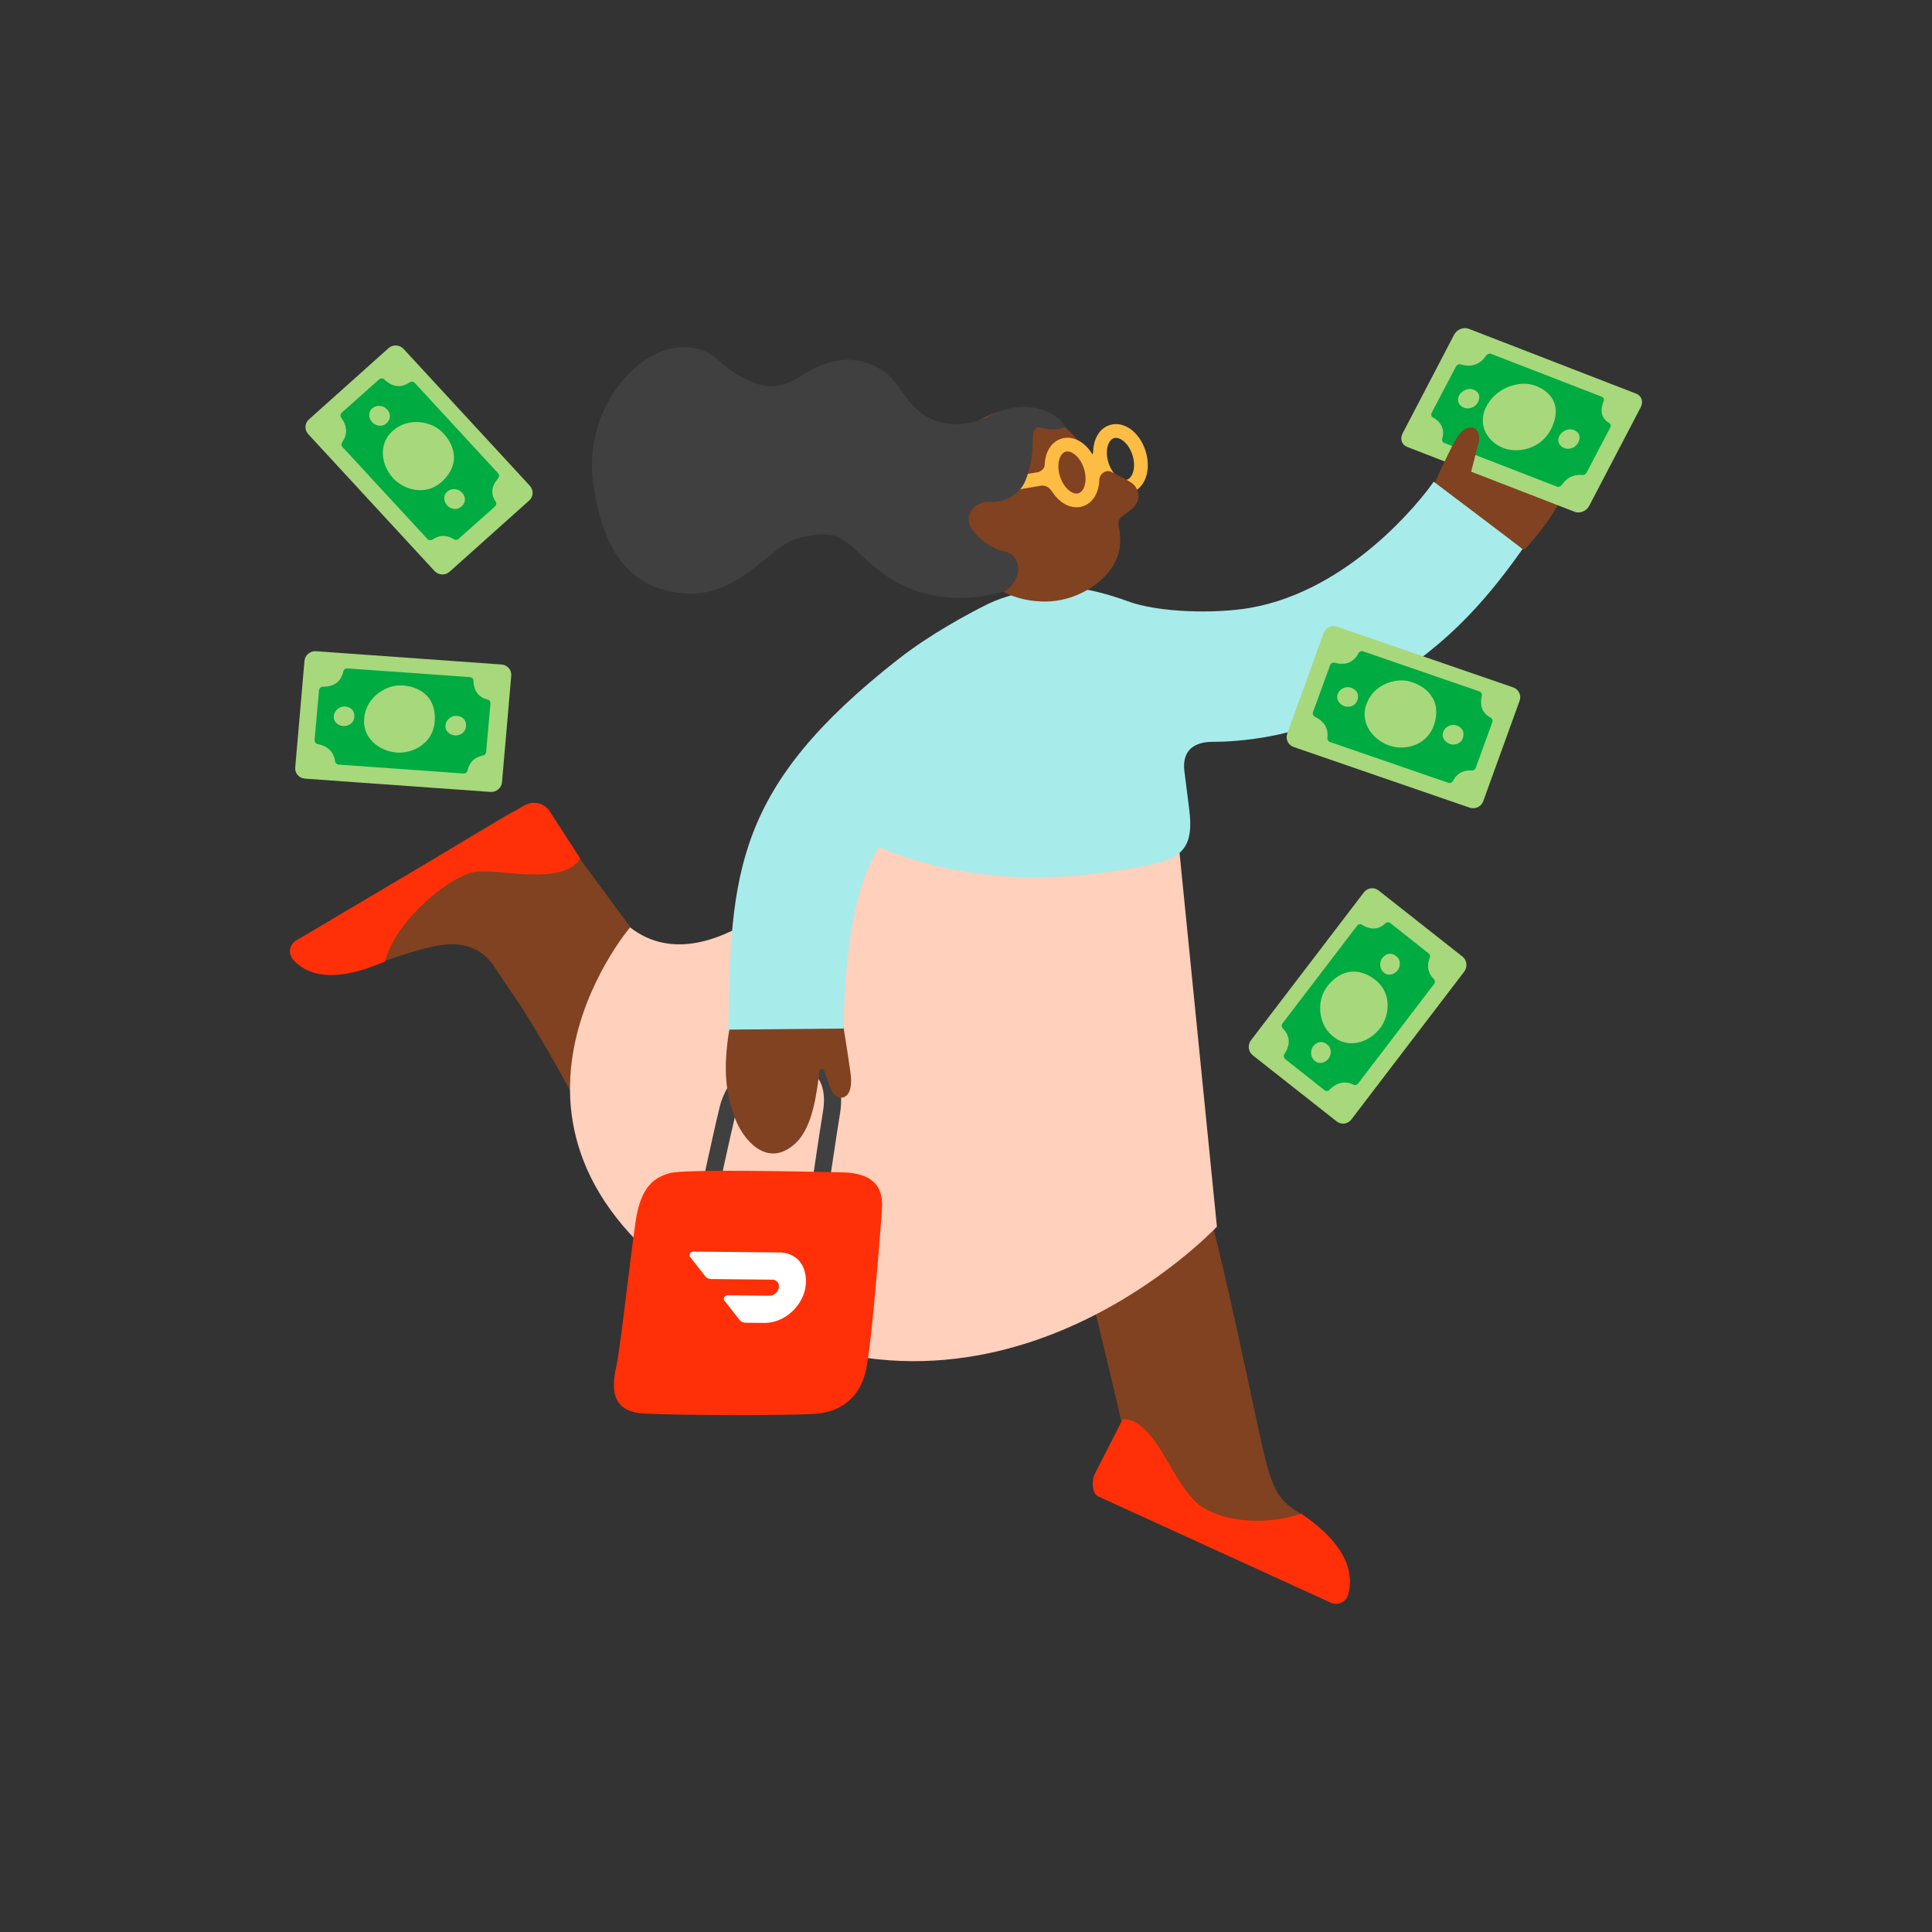 <svg width="300" height="300" viewBox="0 0 300 300" fill="none" xmlns="http://www.w3.org/2000/svg">
<rect x="0" y="0" width="300" height="300" fill="#333333" stroke="none"/>
<g clip-path="url(#clip0_4176_8794)">
<path d="M172.322 66C170.759 66.492 169.815 68.095 169.748 70.044C169.728 70.636 169.376 71.168 168.817 71.367L167.115 72.105L167.886 73.987L169.376 73.542C170.107 73.282 170.56 73.708 170.985 74.353C172.162 76.122 173.978 77.033 175.647 76.508C177.829 75.816 178.813 72.97 177.882 70.024C176.951 67.078 174.51 65.308 172.329 66H172.322ZM175.002 74.48C174.118 74.759 172.721 73.741 172.122 71.846C171.524 69.944 172.083 68.314 172.967 68.035C173.852 67.756 175.248 68.773 175.847 70.669C176.445 72.571 175.88 74.2 175.002 74.48Z" fill="#FDBC43"/>
<path d="M187.771 188.15C187.771 188.15 177.263 142.421 175.774 120.528C175.754 120.228 175.634 113.086 174.929 113.046C176.651 99.166 133.31 118.493 133.31 118.493L109.042 154.452C108.411 155.044 105.092 152.636 104.414 152.403C104.128 152.31 103.902 152.098 103.722 151.858L85.846 127.677C85.846 127.677 83.804 123.434 78.291 126.772C76.455 127.883 55.792 140.167 54.076 142.168C53.724 144.004 53.604 150.94 59.117 149.371C61.817 148.599 64.371 147.562 67.457 146.93C70.19 146.371 74.201 146.159 76.814 150.215L81.117 156.593C88 167.487 95.648 182.903 95.648 182.903C99.486 185.915 109.967 186.959 116.338 181.426C116.338 181.426 141.796 156.294 152.171 140.24C157.465 154.392 166.223 186.56 174.503 222.34C176.472 230.859 178.547 231.119 179.757 232.848C181.174 234.883 184.559 235.967 188.23 237.124C194.348 239.046 202.07 235.156 202.07 235.156C198.744 233.001 197.634 232.203 195.725 223.331C192.779 209.658 190.484 198.671 187.764 188.157L187.771 188.15Z" fill="#804220"/>
<path d="M77.878 103.183L49.075 101.121C48.164 101.055 47.359 101.727 47.279 102.624L45.843 119.164C45.763 120.062 46.441 120.84 47.352 120.907L76.156 122.968C77.067 123.035 77.871 122.363 77.951 121.465L79.388 104.926C79.468 104.028 78.789 103.25 77.878 103.183Z" fill="#A7D87C"/>
<path d="M73.529 105.703C73.529 106.568 73.815 108.197 75.717 108.616C75.996 108.676 76.182 108.949 76.156 109.241L75.484 116.776C75.457 117.056 75.251 117.275 74.972 117.328C74.26 117.455 72.97 117.927 72.598 119.643C72.538 119.935 72.259 120.128 71.966 120.108L52.573 118.725C52.287 118.705 52.061 118.486 52.028 118.2C51.935 117.415 51.489 115.952 49.301 115.533C49.008 115.48 48.822 115.2 48.849 114.908L49.534 107.193C49.56 106.88 49.827 106.628 50.146 106.634C51.077 106.661 52.859 106.388 53.311 104.267C53.371 103.974 53.651 103.768 53.95 103.788L72.984 105.145C73.29 105.165 73.529 105.411 73.529 105.717V105.703Z" fill="#00AB42"/>
<path d="M61.538 116.85C64.145 117.096 67.929 115.26 67.49 110.838C67.098 106.887 63.221 106.196 61.325 106.495C59.43 106.794 56.623 108.563 56.524 111.908C56.45 114.502 58.672 116.577 61.538 116.85Z" fill="#A7D87C"/>
<path d="M53.278 112.746C54.036 112.819 55.14 112.281 55.014 110.991C54.901 109.84 53.77 109.641 53.218 109.727C52.666 109.813 51.848 110.332 51.822 111.303C51.802 112.061 52.447 112.667 53.285 112.746H53.278Z" fill="#A7D87C"/>
<path d="M70.623 114.196C71.381 114.269 72.485 113.73 72.359 112.44C72.245 111.29 71.115 111.09 70.563 111.177C70.011 111.263 69.193 111.782 69.166 112.753C69.146 113.511 69.791 114.116 70.629 114.196H70.623Z" fill="#A7D87C"/>
<path d="M82.261 75.417L62.675 54.189C62.057 53.517 61.006 53.457 60.341 54.056L47.964 65.129C47.293 65.728 47.253 66.758 47.878 67.43L67.463 88.658C68.082 89.33 69.133 89.39 69.798 88.791L82.174 77.718C82.846 77.12 82.886 76.089 82.261 75.417Z" fill="#A7D87C"/>
<path d="M77.359 74.28C76.767 74.912 75.863 76.295 76.96 77.898C77.12 78.137 77.073 78.456 76.854 78.649L71.208 83.677C71.001 83.863 70.696 83.883 70.456 83.73C69.851 83.331 68.587 82.793 67.144 83.79C66.898 83.956 66.566 83.91 66.366 83.697L53.178 69.405C52.985 69.192 52.972 68.88 53.138 68.654C53.611 68.022 54.282 66.645 52.979 64.843C52.806 64.603 52.859 64.271 53.078 64.071L58.864 58.917C59.104 58.704 59.47 58.704 59.689 58.931C60.347 59.589 61.837 60.613 63.613 59.37C63.859 59.197 64.205 59.236 64.404 59.456L77.34 73.482C77.546 73.708 77.552 74.047 77.346 74.273L77.359 74.28Z" fill="#00AB42"/>
<path d="M60.992 74.194C62.722 76.162 66.739 77.412 69.452 73.888C71.873 70.742 69.518 67.583 67.929 66.499C66.346 65.421 63.087 64.783 60.72 67.157C58.884 68.999 59.09 72.032 60.986 74.187L60.992 74.194Z" fill="#A7D87C"/>
<path d="M57.781 65.548C58.286 66.12 59.456 66.486 60.248 65.461C60.953 64.544 60.268 63.626 59.802 63.307C59.337 62.987 58.392 62.808 57.701 63.499C57.169 64.038 57.228 64.923 57.781 65.548Z" fill="#A7D87C"/>
<path d="M69.425 78.476C69.931 79.048 71.101 79.414 71.893 78.39C72.598 77.472 71.913 76.554 71.447 76.235C70.981 75.916 70.037 75.736 69.346 76.428C68.814 76.967 68.873 77.851 69.425 78.476Z" fill="#A7D87C"/>
<path d="M211.773 138.577L194.249 161.535C193.697 162.259 193.816 163.304 194.521 163.862L207.563 174.137C208.268 174.696 209.292 174.556 209.844 173.825L227.368 150.867C227.92 150.142 227.8 149.098 227.095 148.539L214.054 138.264C213.349 137.706 212.325 137.845 211.773 138.577Z" fill="#A7D87C"/>
<path d="M211.493 143.598C212.218 144.07 213.734 144.722 215.131 143.365C215.337 143.166 215.663 143.159 215.896 143.339L221.828 148.034C222.047 148.207 222.121 148.506 222.007 148.765C221.722 149.43 221.409 150.767 222.639 152.017C222.845 152.23 222.859 152.569 222.679 152.802L210.881 168.258C210.708 168.484 210.402 168.557 210.15 168.424C209.445 168.072 207.975 167.646 206.425 169.242C206.219 169.455 205.887 169.462 205.654 169.276L199.582 164.467C199.336 164.268 199.269 163.909 199.449 163.649C199.981 162.884 200.733 161.242 199.203 159.705C198.99 159.493 198.97 159.147 199.15 158.907L210.728 143.744C210.914 143.505 211.254 143.432 211.506 143.598H211.493Z" fill="#00AB42"/>
<path d="M214.24 159.739C215.876 157.697 216.421 153.521 212.477 151.459C208.959 149.623 206.253 152.483 205.468 154.232C204.676 155.981 204.617 159.3 207.363 161.215C209.491 162.705 212.444 161.98 214.24 159.732V159.739Z" fill="#A7D87C"/>
<path d="M206.279 164.394C206.758 163.795 206.918 162.578 205.767 161.98C204.743 161.441 203.952 162.279 203.725 162.791C203.493 163.303 203.479 164.268 204.277 164.826C204.896 165.259 205.76 165.046 206.286 164.394H206.279Z" fill="#A7D87C"/>
<path d="M217.006 150.688C217.485 150.089 217.645 148.872 216.494 148.274C215.47 147.735 214.679 148.573 214.453 149.085C214.22 149.597 214.206 150.561 215.005 151.12C215.623 151.552 216.488 151.339 217.013 150.688H217.006Z" fill="#A7D87C"/>
<path d="M174.344 220.358L170.027 228.811C169.502 229.769 169.529 231.857 170.506 232.349L206.599 248.842C207.703 249.394 209.026 248.789 209.345 247.599C209.984 245.198 210.143 240.529 202.056 235.042C195.891 237.111 189.074 236.093 186.002 233.493C181.732 229.882 179.518 220.458 174.344 220.358Z" fill="#FF3008"/>
<path d="M90.109 133.336L85.167 125.688C83.684 124.165 82.115 124.644 81.17 125.203L45.962 146.059C44.905 146.691 44.706 148.14 45.544 149.045C47.233 150.867 50.837 153.175 59.809 149.284C61.358 142.973 69.851 135.99 73.822 135.372C77.24 134.839 87.255 137.666 90.109 133.343V133.336Z" fill="#FF3008"/>
<path d="M97.83 144.01C97.83 144.01 69.425 177.343 111.789 202.628C154.006 227.827 188.961 190.477 188.961 190.477L182.723 128.083L129.539 131.554C129.539 131.554 110.971 154.186 97.836 144.004L97.83 144.01Z" fill="#FFD0BC"/>
<path d="M111.33 185.995L108.73 185.443C108.75 185.35 110.778 175.813 111.782 171.783C112.966 167.041 117.974 162.133 123.274 162.672C125.735 162.924 127.717 163.935 129.001 165.611C130.424 167.467 130.916 170.007 130.43 172.953C129.772 176.95 128.602 185.051 128.588 185.13L125.955 184.751C125.968 184.672 127.138 176.538 127.803 172.515C128.169 170.313 127.85 168.484 126.886 167.227C126.048 166.137 124.744 165.492 123.008 165.319C119.171 164.933 115.281 168.75 114.363 172.428C113.365 176.418 111.35 185.902 111.33 185.995Z" fill="#404040"/>
<path d="M103.975 182.171C101.68 182.849 99.546 184.12 98.721 189.533C97.896 194.947 96.373 209.066 95.708 212.112C95.043 215.157 94.598 219.214 100.038 219.5C106.056 219.813 123.986 219.806 126.899 219.514C130.484 219.154 133.503 217.146 134.467 212.75C135.432 208.354 136.828 189.5 136.928 188.123C137.088 185.962 137.128 182.178 130.849 182.045C125.137 181.925 106.269 181.493 103.975 182.171Z" fill="#FF2F07"/>
<path d="M124.851 197.115C124.319 195.499 122.849 194.501 121.073 194.481L107.613 194.348C107.353 194.348 107.114 194.561 107.067 194.82C107.047 194.947 107.067 195.066 107.14 195.153L109.521 198.185C109.734 198.452 110.053 198.604 110.426 198.611L119.916 198.704C120.488 198.704 120.933 199.11 120.953 199.682C120.98 200.354 120.448 201.019 119.763 201.172C119.67 201.192 119.577 201.205 119.484 201.198L112.94 201.132C112.68 201.132 112.441 201.344 112.394 201.604C112.374 201.73 112.394 201.85 112.467 201.936L114.848 204.969C115.061 205.235 115.38 205.388 115.753 205.395L118.706 205.421C122.556 205.461 126.234 201.291 124.851 197.108" fill="white"/>
<path d="M130.956 159.373C130.956 159.373 131.654 163.623 132.053 166.496C132.406 169.016 131.794 170.087 131.042 170.366C130.105 170.719 129.233 169.874 128.841 168.73C128.509 167.753 128.189 166.835 127.937 166.137C127.824 165.824 127.331 165.95 127.272 166.303C126.826 169.229 126.36 174.902 123.527 177.522C119.032 181.685 115.267 176.684 114.177 173.738C112.76 169.927 112.182 166.416 113.259 159.779C113.365 159.14 130.949 159.38 130.949 159.38L130.956 159.373Z" fill="#804220"/>
<path d="M222.646 75.291C222.646 75.291 224.302 71.58 225.626 69C226.783 66.732 227.9 66.206 228.678 66.412C229.649 66.665 229.876 67.856 229.536 69.019C229.244 70.01 229.064 70.795 228.871 71.507C228.785 71.826 229.21 72.046 229.457 71.786C231.505 69.645 235.116 65.395 238.934 64.876C245.005 64.052 244.959 70.124 244.161 73.163C243.13 77.093 240.29 81.549 236.719 85.333C236.273 85.805 222.646 75.298 222.646 75.298V75.291Z" fill="#804220"/>
<path d="M222.62 74.799C220.591 77.758 209.565 91.671 194.176 94.378C188.775 95.329 179.937 95.149 175.109 93.36C172.315 92.323 168.93 91.418 166.47 91.252C162.4 90.979 156.687 92.143 153.235 93.872C150.282 95.349 144.417 98.488 139.482 102.358C114.13 122.217 113.425 135.411 113.099 159.878L130.996 159.712C131.215 143.618 133.849 135.717 136.483 131.547C151.998 138.071 167.347 136.555 178.54 134.314C184.08 133.203 185.31 130.989 184.665 125.702C184.153 121.538 184.054 120.986 183.907 119.716C183.548 116.624 185.277 115.174 188.39 115.187C192.294 115.2 201.691 114.449 208.494 110.252C219.98 103.17 227.056 98.561 236.413 85.26C236.44 85.22 222.62 74.792 222.62 74.792V74.799Z" fill="#A8EBEB"/>
<path d="M160.969 63.905C164.082 64.717 166.503 66.971 168.857 70.29C170.806 73.043 175.188 74.207 176.172 75.397C177.15 76.594 176.904 78.031 175.767 79.015C174.63 79.999 173.479 80.292 173.699 81.576C173.871 82.553 174.35 84.615 173.273 87.029C171.75 90.441 167.088 93.433 162.26 93.407C154.951 93.367 151.539 88.851 149.098 84.788C146.658 80.724 144.071 74.672 146.684 70.549C149.797 65.634 155.203 62.402 160.969 63.905Z" fill="#804220"/>
<path d="M169.795 70.828V70.842C168.651 68.7 166.636 67.536 164.793 68.122C163.231 68.614 162.286 70.217 162.22 72.165C162.2 72.757 161.741 73.123 161.182 73.322L153.807 74.526L154.532 76.628L161.661 75.417C162.546 75.324 163.024 75.823 163.457 76.468C164.634 78.237 166.449 79.148 168.119 78.623C169.695 78.124 170.639 76.508 170.699 74.533C170.726 73.595 171.67 72.903 172.548 73.236C172.641 73.269 172.741 73.316 172.847 73.369C171.903 71.932 169.801 70.822 169.801 70.822L169.795 70.828ZM167.474 76.594C166.596 76.874 165.192 75.856 164.594 73.961C163.995 72.059 164.554 70.429 165.439 70.15C166.316 69.871 167.72 70.888 168.318 72.784C168.917 74.686 168.351 76.315 167.474 76.594Z" fill="#FDBC43"/>
<path d="M254.077 61.132L228.066 51.056C227.242 50.737 226.224 51.15 225.792 51.981L217.785 67.31C217.353 68.142 217.665 69.073 218.49 69.392L244.5 79.467C245.325 79.787 246.342 79.374 246.774 78.543L254.782 63.214C255.214 62.382 254.901 61.451 254.077 61.132Z" fill="#A7D87C"/>
<path d="M249.009 62.303C248.663 63.127 248.271 64.757 249.873 65.688C250.113 65.827 250.173 66.133 250.033 66.406L246.369 73.382C246.236 73.642 245.95 73.794 245.67 73.761C244.959 73.681 243.562 73.761 242.531 75.291C242.358 75.55 242.019 75.657 241.753 75.557L224.242 68.773C223.983 68.674 223.863 68.401 223.95 68.122C224.182 67.35 224.349 65.834 222.487 64.816C222.241 64.683 222.174 64.364 222.314 64.091L226.065 56.942C226.218 56.65 226.57 56.483 226.856 56.583C227.714 56.869 229.483 57.115 230.76 55.226C230.939 54.96 231.279 54.847 231.545 54.947L248.729 61.604C249.002 61.711 249.128 62.01 249.009 62.303Z" fill="#00AB42"/>
<path d="M233.34 69.531C235.668 70.502 239.938 69.824 241.314 65.488C242.538 61.624 239.206 59.868 237.317 59.622C235.429 59.376 232.103 60.261 230.66 63.419C229.543 65.867 230.78 68.467 233.34 69.531Z" fill="#A7D87C"/>
<path d="M227.302 63.3C227.98 63.586 229.224 63.386 229.623 62.123C229.982 60.992 229.004 60.487 228.459 60.414C227.907 60.341 226.936 60.6 226.517 61.524C226.191 62.236 226.55 62.994 227.295 63.307L227.302 63.3Z" fill="#A7D87C"/>
<path d="M242.877 69.565C243.555 69.851 244.799 69.651 245.198 68.388C245.557 67.257 244.579 66.752 244.034 66.678C243.489 66.605 242.511 66.865 242.092 67.789C241.766 68.501 242.125 69.259 242.87 69.571L242.877 69.565Z" fill="#A7D87C"/>
<path d="M223.138 74.227C223.138 74.227 224.302 71.587 225.626 69.006C226.783 66.738 227.9 66.213 228.678 66.419C229.649 66.672 229.875 67.862 229.536 69.026C229.243 70.017 229.004 71.108 228.805 71.819C228.718 72.138 228.479 73.063 228.392 73.409L223.138 74.227Z" fill="#804220"/>
<path d="M234.956 106.734L207.656 97.324C206.792 97.025 205.841 97.47 205.535 98.315L199.882 113.93C199.576 114.775 200.028 115.699 200.893 115.999L228.193 125.409C229.057 125.708 230.008 125.263 230.314 124.418L235.967 108.803C236.273 107.958 235.821 107.034 234.956 106.734Z" fill="#A7D87C"/>
<path d="M230.101 108.051C229.882 108.889 229.736 110.532 231.465 111.43C231.724 111.563 231.831 111.869 231.731 112.141L229.144 119.244C229.051 119.503 228.785 119.67 228.505 119.643C227.787 119.583 226.417 119.703 225.619 121.266C225.486 121.532 225.167 121.651 224.887 121.552L206.506 115.214C206.233 115.121 206.073 114.855 206.113 114.569C206.226 113.791 206.166 112.254 204.165 111.29C203.899 111.164 203.785 110.844 203.885 110.565L206.539 103.289C206.645 102.99 206.971 102.817 207.27 102.91C208.161 103.176 209.957 103.369 210.935 101.441C211.068 101.175 211.387 101.042 211.673 101.141L229.709 107.359C229.995 107.459 230.168 107.759 230.088 108.051H230.101Z" fill="#00AB42"/>
<path d="M215.643 115.739C218.097 116.65 222.227 115.852 222.945 111.463C223.584 107.546 220.013 105.876 218.104 105.677C216.195 105.477 213.03 106.461 212.072 109.674C211.327 112.161 212.95 114.741 215.643 115.739Z" fill="#A7D87C"/>
<path d="M208.727 109.647C209.445 109.913 210.649 109.681 210.855 108.397C211.041 107.253 209.997 106.768 209.445 106.708C208.886 106.648 207.969 106.934 207.689 107.872C207.47 108.597 207.942 109.348 208.727 109.641V109.647Z" fill="#A7D87C"/>
<path d="M225.107 115.513C225.825 115.779 227.029 115.546 227.235 114.263C227.421 113.119 226.377 112.633 225.825 112.573C225.273 112.514 224.349 112.8 224.069 113.737C223.85 114.462 224.322 115.214 225.107 115.506V115.513Z" fill="#A7D87C"/>
<path d="M153.84 64.484C148.945 67.064 144.822 65.568 142.9 64.018C139.788 61.518 139.482 58.345 135.285 56.596C130.962 54.794 127.052 56.709 124.704 58.179C121.339 60.287 119.284 60.686 115.267 58.611C111.25 56.536 110.865 53.657 105.518 53.949C98.701 54.315 90.567 63.745 92.104 74.992C93.64 86.237 98.335 91.718 106.715 92.163C114.709 92.589 119.703 84.781 123.64 83.677C131.554 81.456 131.155 84.788 137.36 89.224C146.119 95.482 156.234 91.718 156.234 91.718C159.061 89.476 158.449 86.138 155.968 85.619C153.135 85.027 150.555 82.34 150.428 80.964C150.242 78.915 152.144 77.791 153.86 77.931C156.301 78.131 158.562 76.415 159.247 74.586C160.504 71.241 160.271 69.445 160.391 67.822C160.511 66.2 161.202 66.279 161.807 66.446C163.224 66.838 165.033 66.645 165.425 66.286C164.109 63.726 158.954 61.784 153.84 64.484Z" fill="#404040"/>
</g>
<defs>
<clipPath id="clip0_4176_8794">
<rect width="209.952" height="198.1" fill="white" transform="translate(45.023 50.949)"/>
</clipPath>
</defs>
</svg>
